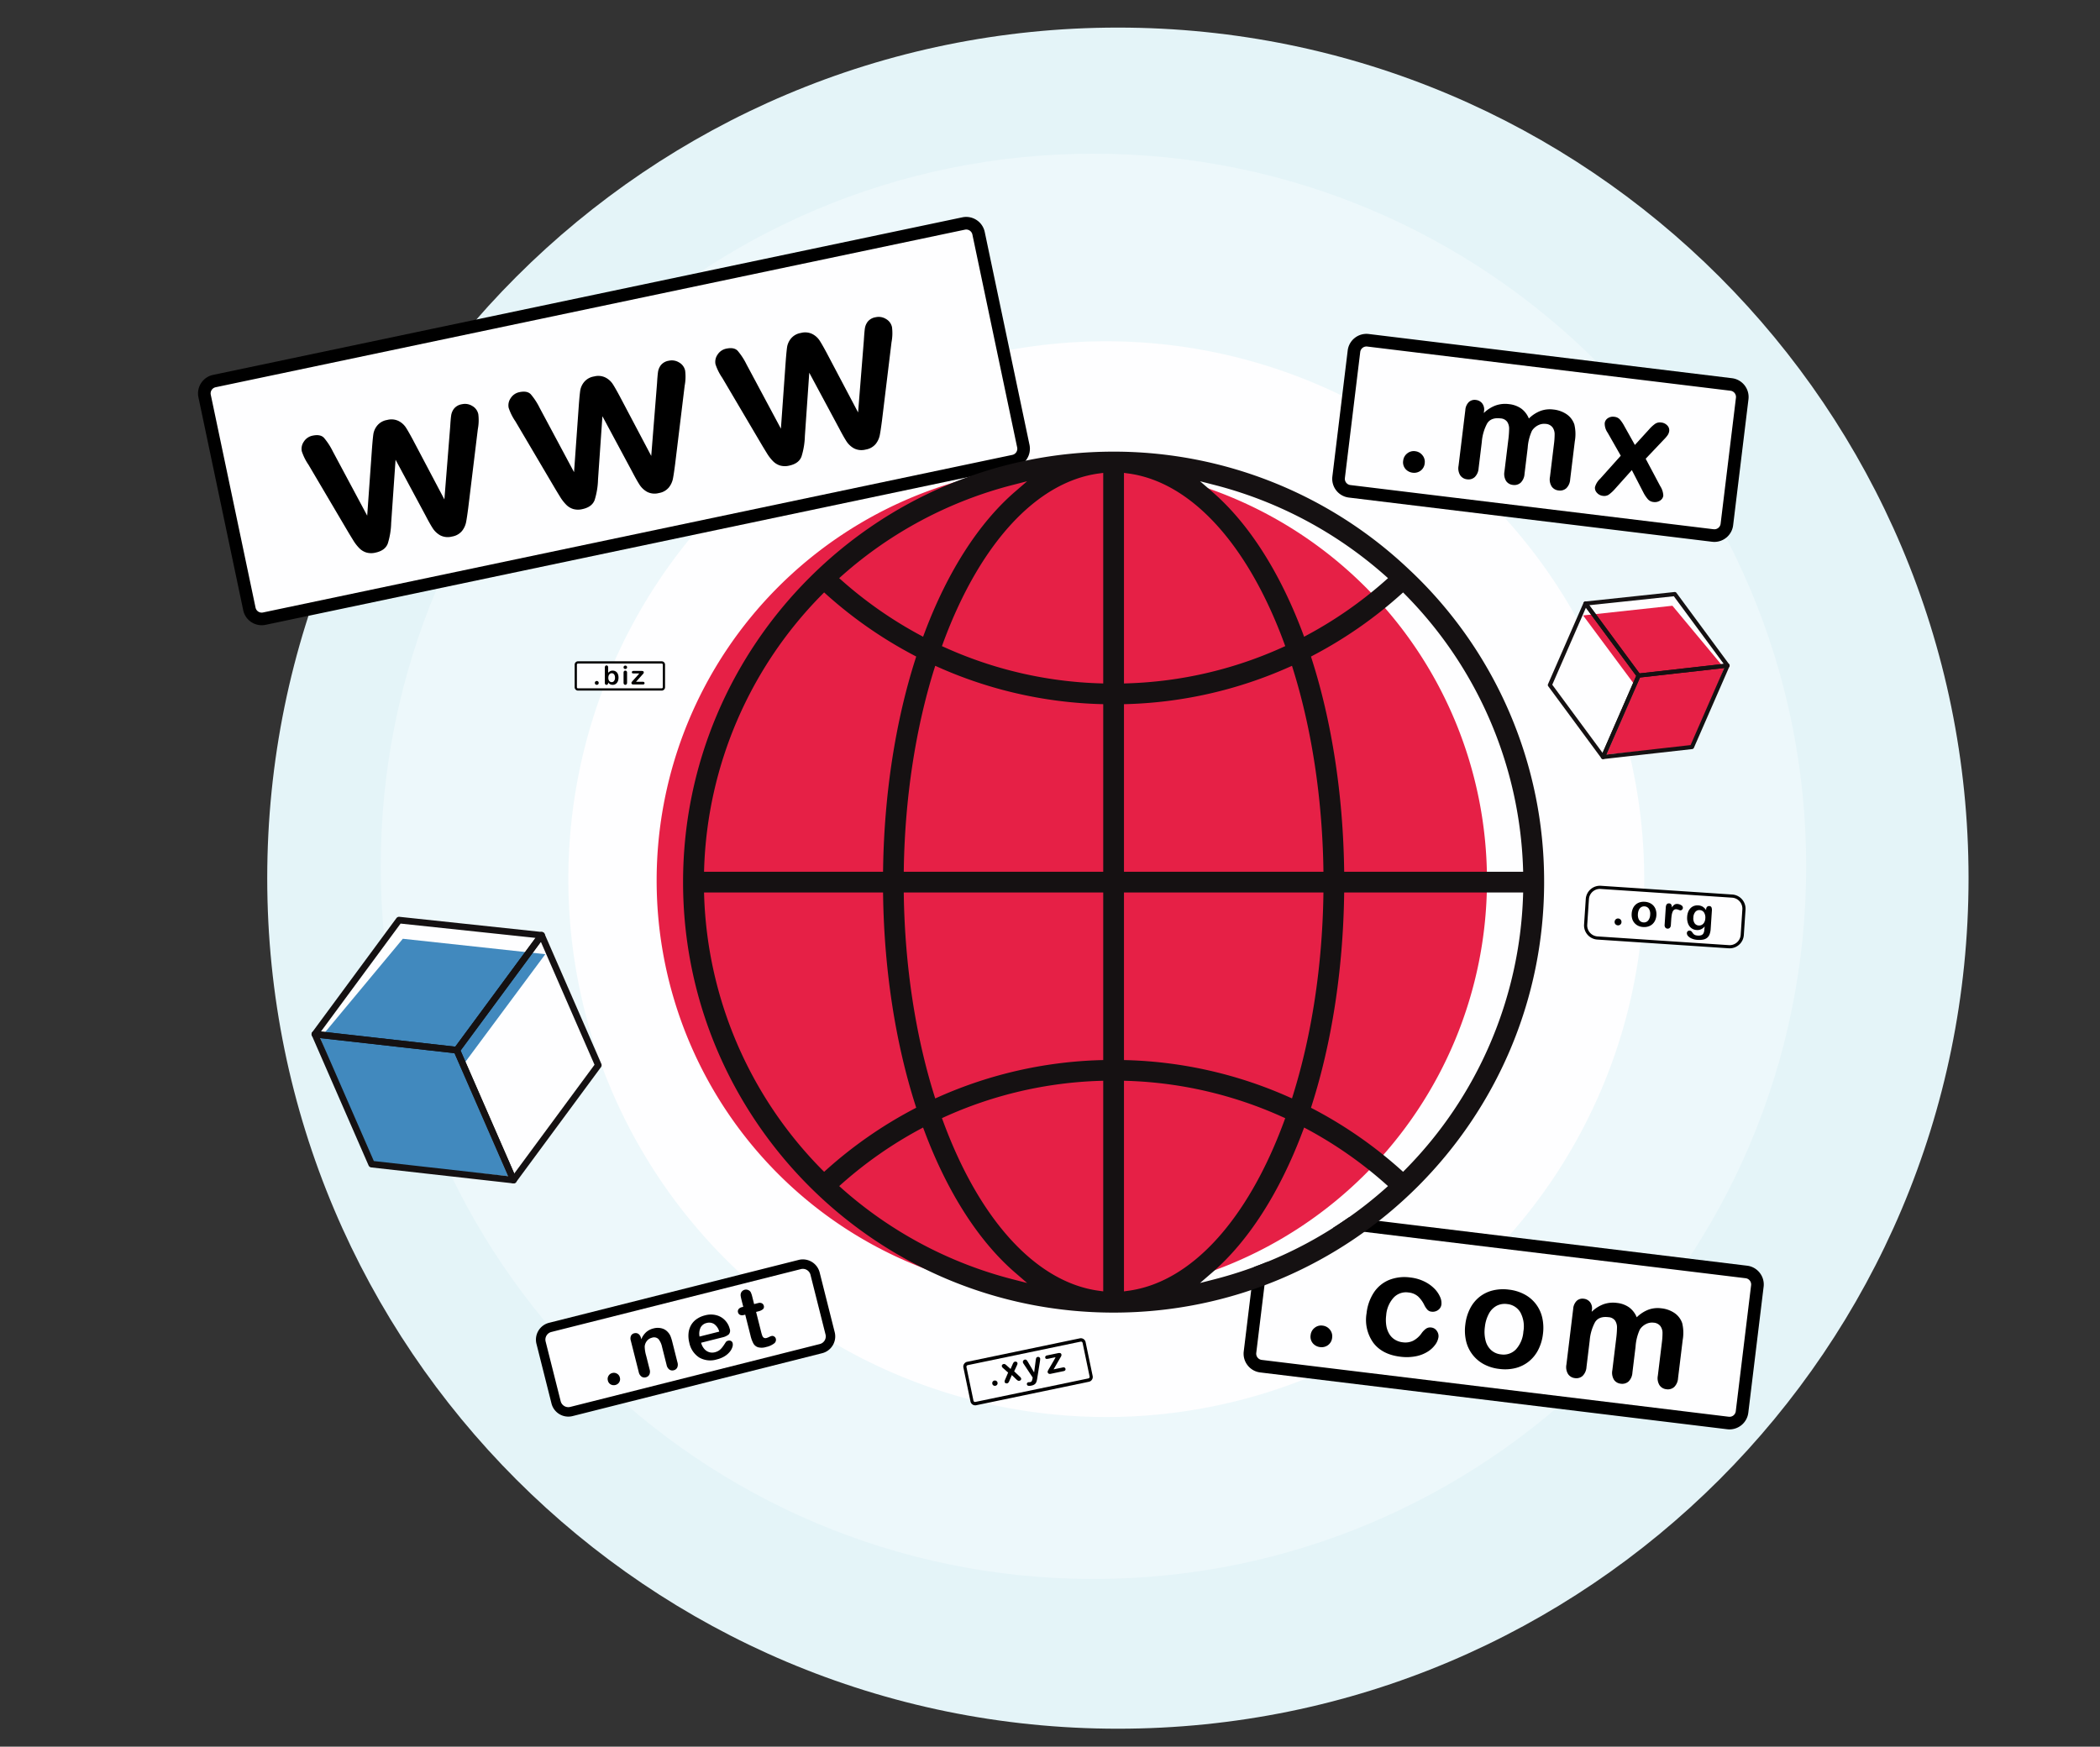 <svg xmlns="http://www.w3.org/2000/svg" width="666" height="554"><rect width="100%" height="100%" fill="#333333" stroke="none"/><defs><clipPath id="a"><path data-name="Rectángulo 1" d="M0 0h666v554H0z"/></clipPath></defs><g data-name="Grupo 72" clip-path="url(#a)"><g data-name="Grupo 2"><g data-name="Grupo 1"><path data-name="Trazado 5" d="M624.312 278.531c0-149-120.781-269.781-269.781-269.781S84.75 129.531 84.75 278.531s120.781 269.781 269.781 269.781 269.781-120.781 269.781-269.781Z" fill="#e4f4f8"/></g></g><g data-name="Grupo 4"><g data-name="Grupo 3"><path data-name="Trazado 6" d="M572.82 274.785c0-124.836-101.2-226.035-226.035-226.035S120.75 149.949 120.75 274.785 221.949 500.82 346.785 500.82 572.82 399.62 572.82 274.785Z" fill="#edf8fb"/></g></g><g data-name="Grupo 6"><g data-name="Grupo 5"><path data-name="Trazado 7" d="M521.448 278.848a170.6 170.6 0 0 0-170.6-170.6 170.6 170.6 0 0 0-170.6 170.6 170.6 170.6 0 0 0 170.6 170.6 170.6 170.6 0 0 0 170.6-170.6Z" fill="#fefeff"/></g></g><g data-name="Grupo 18"><g data-name="Grupo 7"><path data-name="Trazado 8" d="M321.454 146.242 83.827 196.221a4 4 0 0 1-4.737-3.091l-14.2-67.525a4 4 0 0 1 3.091-4.738l237.623-49.978a4 4 0 0 1 4.738 3.09l14.2 67.526a4 4 0 0 1-3.088 4.737Z" fill="#fefeff"/></g><g data-name="Grupo 8"><path data-name="Trazado 9" d="M82.992 198.308a5.966 5.966 0 0 1-3.267-.976 5.958 5.958 0 0 1-2.592-3.79l-14.2-67.525a6.007 6.007 0 0 1 4.636-7.107l237.625-49.978a6.005 6.005 0 0 1 7.106 4.636l14.2 67.525a6.006 6.006 0 0 1-4.637 7.106l-237.624 49.98a6.079 6.079 0 0 1-1.247.129ZM306.429 72.803a2 2 0 0 0-.412.043L68.39 122.824a2 2 0 0 0-1.545 2.37l14.2 67.525a1.99 1.99 0 0 0 .864 1.263 1.993 1.993 0 0 0 1.5.282l237.633-49.979a2 2 0 0 0 1.546-2.369l-14.2-67.525a2 2 0 0 0-1.959-1.588Z"/></g><g data-name="Grupo 9"><path data-name="Trazado 10" d="m105.54 143.156 10.915 20.4 1.524-21.414q.258-3.365.459-4.616a5.762 5.762 0 0 1 1.211-2.564 5.125 5.125 0 0 1 3.149-1.761 5.18 5.18 0 0 1 3.623.337 6.114 6.114 0 0 1 2.207 1.916q.758 1.124 2.286 3.965l10.02 18.99 1.841-23.084q.147-2.487.319-3.621a4.626 4.626 0 0 1 .928-2.129 4.054 4.054 0 0 1 2.505-1.365 4.362 4.362 0 0 1 3.282.574 3.883 3.883 0 0 1 1.882 2.581 15.171 15.171 0 0 1-.151 4.758l-3.042 24.974q-.412 3.177-.7 4.613a6.524 6.524 0 0 1-1.3 2.731 5.185 5.185 0 0 1-3.151 1.741 5.225 5.225 0 0 1-3.707-.374 6.809 6.809 0 0 1-2.44-2.314q-.942-1.476-2.194-3.892l-9.557-17.786-1.394 20.086a23.818 23.818 0 0 1-1.057 6.457q-.825 2.276-3.959 2.934a5.672 5.672 0 0 1-2.861-.051 5.363 5.363 0 0 1-2.246-1.388 13.674 13.674 0 0 1-1.9-2.467q-.9-1.464-1.42-2.324l-12.769-21.647a16.813 16.813 0 0 1-2.129-4.274 3.967 3.967 0 0 1 .655-3.076 4.256 4.256 0 0 1 2.8-1.892q2.422-.51 3.567.683a20.754 20.754 0 0 1 2.804 4.299Z"/></g><g data-name="Grupo 10"><path data-name="Trazado 11" d="m171.142 129.359 10.914 20.4 1.523-21.414q.258-3.365.461-4.617a5.759 5.759 0 0 1 1.211-2.56 5.116 5.116 0 0 1 3.149-1.763 5.175 5.175 0 0 1 3.62.34 6.123 6.123 0 0 1 2.209 1.916q.758 1.124 2.286 3.965l10.021 18.986 1.842-23.084q.147-2.485.318-3.621a4.644 4.644 0 0 1 .928-2.13 4.048 4.048 0 0 1 2.5-1.363 4.366 4.366 0 0 1 3.284.573 3.886 3.886 0 0 1 1.882 2.581 15.179 15.179 0 0 1-.152 4.758l-3.038 24.975q-.413 3.175-.7 4.613a6.519 6.519 0 0 1-1.306 2.73 5.181 5.181 0 0 1-3.15 1.741 5.217 5.217 0 0 1-3.706-.374 6.8 6.8 0 0 1-2.44-2.314q-.942-1.476-2.2-3.892l-9.547-17.786-1.394 20.087a23.809 23.809 0 0 1-1.057 6.455q-.825 2.276-3.96 2.935a5.661 5.661 0 0 1-2.857-.05 5.358 5.358 0 0 1-2.245-1.389 13.621 13.621 0 0 1-1.9-2.466q-.9-1.464-1.419-2.324l-12.775-21.647a16.816 16.816 0 0 1-2.128-4.275 3.967 3.967 0 0 1 .655-3.076 4.256 4.256 0 0 1 2.8-1.892q2.422-.509 3.566.683a20.707 20.707 0 0 1 2.805 4.299Z"/></g><g data-name="Grupo 11"><path data-name="Trazado 12" d="m236.746 115.561 10.914 20.4 1.524-21.414q.258-3.365.46-4.617a5.759 5.759 0 0 1 1.211-2.56 5.121 5.121 0 0 1 3.148-1.763 5.175 5.175 0 0 1 3.623.336 6.116 6.116 0 0 1 2.207 1.917q.758 1.122 2.287 3.964l10.019 18.99 1.842-23.084q.147-2.485.318-3.621a4.634 4.634 0 0 1 .928-2.13 4.045 4.045 0 0 1 2.5-1.363 4.366 4.366 0 0 1 3.284.573 3.882 3.882 0 0 1 1.881 2.581 15.179 15.179 0 0 1-.152 4.758l-3.037 24.975q-.413 3.175-.705 4.613a6.526 6.526 0 0 1-1.3 2.73 5.187 5.187 0 0 1-3.15 1.741 5.22 5.22 0 0 1-3.707-.374 6.815 6.815 0 0 1-2.44-2.313q-.942-1.478-2.2-3.893l-9.548-17.786-1.393 20.087a23.83 23.83 0 0 1-1.057 6.456q-.825 2.274-3.96 2.934a5.661 5.661 0 0 1-2.86-.051 5.352 5.352 0 0 1-2.245-1.389 13.667 13.667 0 0 1-1.9-2.466q-.9-1.464-1.419-2.324l-12.771-21.646a16.816 16.816 0 0 1-2.128-4.275 3.967 3.967 0 0 1 .655-3.076 4.256 4.256 0 0 1 2.8-1.892q2.422-.509 3.567.683a20.754 20.754 0 0 1 2.804 4.299Z"/></g><g data-name="Grupo 12"><path data-name="Trazado 13" d="M260.363 427.756 181.214 447.7a4 4 0 0 1-4.856-2.9l-4.768-18.924a4 4 0 0 1 2.9-4.856l79.15-19.944a4 4 0 0 1 4.856 2.9l4.768 18.925a4 4 0 0 1-2.901 4.855Z" fill="#fefeff"/></g><g data-name="Grupo 13"><path data-name="Trazado 14" d="M180.237 449.321a5.51 5.51 0 0 1-5.334-4.156l-4.766-18.923a5.506 5.506 0 0 1 3.989-6.677l79.148-19.943a5.5 5.5 0 0 1 6.677 3.989l4.768 18.924a5.457 5.457 0 0 1-.612 4.165 5.46 5.46 0 0 1-3.377 2.51l-79.149 19.945a5.451 5.451 0 0 1-1.344.166Zm74.38-46.866a2.462 2.462 0 0 0-.61.076l-79.149 19.944a2.5 2.5 0 0 0-1.813 3.035l4.768 18.923a2.5 2.5 0 0 0 3.035 1.812l79.149-19.945a2.481 2.481 0 0 0 1.535-1.14 2.486 2.486 0 0 0 .278-1.893l-4.768-18.922a2.506 2.506 0 0 0-2.425-1.89Z"/></g><g data-name="Grupo 14"><path data-name="Trazado 15" d="M195.175 439.288a2.028 2.028 0 0 1-1.477-.17 1.839 1.839 0 0 1-.923-1.269 1.88 1.88 0 0 1 .209-1.461 1.856 1.856 0 0 1 1.2-.893 1.915 1.915 0 0 1 1.494.208 1.838 1.838 0 0 1 .893 1.185 1.854 1.854 0 0 1-.207 1.552 1.952 1.952 0 0 1-1.189.848Z"/></g><g data-name="Grupo 15"><path data-name="Trazado 16" d="m203.281 424.374.1.418a6.236 6.236 0 0 1 1.548-2.263 5.461 5.461 0 0 1 2.337-1.184 5.093 5.093 0 0 1 2.585-.02 3.883 3.883 0 0 1 2.025 1.274 4.094 4.094 0 0 1 .784 1.246 14.469 14.469 0 0 1 .571 1.841l1.615 6.41a2.344 2.344 0 0 1-.079 1.682 1.621 1.621 0 0 1-1.1.84 1.64 1.64 0 0 1-1.381-.223 2.346 2.346 0 0 1-.87-1.429l-1.447-5.74a5.923 5.923 0 0 0-1.128-2.487 1.99 1.99 0 0 0-2.115-.427 2.874 2.874 0 0 0-1.54.972 3.253 3.253 0 0 0-.726 1.787 11.113 11.113 0 0 0 .469 2.94l1.087 4.314a2.309 2.309 0 0 1-.089 1.694 1.688 1.688 0 0 1-1.124.838 1.611 1.611 0 0 1-1.361-.234 2.345 2.345 0 0 1-.87-1.431l-2.512-9.953a2.24 2.24 0 0 1 .059-1.578 1.528 1.528 0 0 1 1.051-.781 1.649 1.649 0 0 1 .874.007 1.586 1.586 0 0 1 .749.5 2.349 2.349 0 0 1 .488.987Z"/></g><g data-name="Grupo 16"><path data-name="Trazado 17" d="m229.089 424.19-6.736 1.7a4.7 4.7 0 0 0 1 1.949 3.354 3.354 0 0 0 1.559 1.04 3.34 3.34 0 0 0 1.8.029 4.237 4.237 0 0 0 1.09-.429 3.735 3.735 0 0 0 .876-.7 7.849 7.849 0 0 0 .716-.889q.315-.454.806-1.222a1.165 1.165 0 0 1 .7-.418 1.285 1.285 0 0 1 .932.074 1.069 1.069 0 0 1 .534.738 2.3 2.3 0 0 1-.09 1.182 4.462 4.462 0 0 1-.8 1.477 6.428 6.428 0 0 1-1.618 1.419 8.221 8.221 0 0 1-2.472 1.025 7.073 7.073 0 0 1-5.635-.591 7.274 7.274 0 0 1-3.138-4.671 8.847 8.847 0 0 1-.255-2.946 6.426 6.426 0 0 1 .761-2.573 5.925 5.925 0 0 1 1.779-1.972 7.958 7.958 0 0 1 2.7-1.211 6.919 6.919 0 0 1 3.677-.02 5.757 5.757 0 0 1 2.72 1.656 5.963 5.963 0 0 1 1.412 2.57 1.769 1.769 0 0 1-.32 1.87 4.793 4.793 0 0 1-1.998.913Zm-7.231-.259 6.247-1.573a4.324 4.324 0 0 0-1.619-2.4 2.945 2.945 0 0 0-2.4-.328 2.846 2.846 0 0 0-1.886 1.418 4.56 4.56 0 0 0-.342 2.883Z"/></g><g data-name="Grupo 17"><path data-name="Trazado 18" d="m235.34 414.592.379-.1-.522-2.064q-.208-.832-.285-1.317a2 2 0 0 1 .041-.876 1.594 1.594 0 0 1 .436-.719 1.687 1.687 0 0 1 .79-.435 1.752 1.752 0 0 1 1.309.193 1.5 1.5 0 0 1 .65.688 7.547 7.547 0 0 1 .433 1.319l.591 2.348 1.262-.318a1.662 1.662 0 0 1 1.2.065 1.174 1.174 0 0 1 .609.794 1.028 1.028 0 0 1-.3 1.109 3.682 3.682 0 0 1-1.5.672l-.644.162 1.6 6.334a10.657 10.657 0 0 0 .37 1.229 1.32 1.32 0 0 0 .481.631 1.07 1.07 0 0 0 .869.068 4.5 4.5 0 0 0 .794-.314 4.43 4.43 0 0 1 .774-.307 1.072 1.072 0 0 1 .836.147 1.161 1.161 0 0 1 .542.74 1.429 1.429 0 0 1-.587 1.5 6.328 6.328 0 0 1-2.5 1.1 4.648 4.648 0 0 1-2.585.075 2.6 2.6 0 0 1-1.47-1.227 10.485 10.485 0 0 1-.9-2.5l-1.668-6.608-.454.115a1.7 1.7 0 0 1-1.225-.066 1.191 1.191 0 0 1-.616-.8 1.153 1.153 0 0 1 .186-1 1.86 1.86 0 0 1 1.104-.638Z"/></g></g><g data-name="Grupo 30"><g data-name="Grupo 19"><path data-name="Trazado 19" d="m548.02 451.344-148.1-18.02a4 4 0 0 1-3.488-4.453l4.862-39.963a4 4 0 0 1 4.455-3.487l148.1 18.019a4 4 0 0 1 3.488 4.453l-4.863 39.964a4 4 0 0 1-4.454 3.487Z" fill="#fefeff"/></g><g data-name="Grupo 20"><path data-name="Trazado 20" d="M548.506 453.374a6.168 6.168 0 0 1-.728-.044l-148.102-18.021a5.959 5.959 0 0 1-4-2.257 5.956 5.956 0 0 1-1.232-4.423l4.862-39.963a6.013 6.013 0 0 1 6.681-5.232l148.1 18.019a5.96 5.96 0 0 1 4 2.258 5.96 5.96 0 0 1 1.233 4.422l-4.861 39.965a6.013 6.013 0 0 1-5.953 5.276Zm-.245-4.014a2 2 0 0 0 2.227-1.744l4.862-39.963a1.988 1.988 0 0 0-.411-1.475 1.99 1.99 0 0 0-1.333-.752l-148.102-18.017a2 2 0 0 0-2.227 1.743l-4.863 39.957a1.988 1.988 0 0 0 .411 1.475 1.991 1.991 0 0 0 1.333.751Z"/></g><g data-name="Grupo 21"><path data-name="Trazado 21" d="M418.687 427.278a3.564 3.564 0 0 1-2.314-1.2 3.245 3.245 0 0 1-.71-2.663 3.314 3.314 0 0 1 1.264-2.26 3.259 3.259 0 0 1 2.523-.7 3.39 3.39 0 0 1 2.313 1.278 3.24 3.24 0 0 1 .718 2.512 3.269 3.269 0 0 1-1.318 2.404 3.437 3.437 0 0 1-2.476.629Z"/></g><g data-name="Grupo 22"><path data-name="Trazado 22" d="M456.206 424.073a5.391 5.391 0 0 1-.992 2.386 8.538 8.538 0 0 1-2.41 2.246 10.958 10.958 0 0 1-3.8 1.479 15.231 15.231 0 0 1-4.937.13q-5.73-.7-8.542-4.429a12.47 12.47 0 0 1-2.126-9.351 14.878 14.878 0 0 1 2.288-6.542 10.654 10.654 0 0 1 4.81-4 13.265 13.265 0 0 1 6.853-.788 13.358 13.358 0 0 1 4.322 1.24 11.6 11.6 0 0 1 3.179 2.223 8.718 8.718 0 0 1 1.836 2.628 4.715 4.715 0 0 1 .451 2.432 2.5 2.5 0 0 1-1.051 1.781 2.862 2.862 0 0 1-2.1.526 2.034 2.034 0 0 1-1.23-.554 6.2 6.2 0 0 1-.988-1.418 9.416 9.416 0 0 0-2.052-2.869 5.394 5.394 0 0 0-3.03-1.245 5.373 5.373 0 0 0-4.681 1.605 9.33 9.33 0 0 0-2.388 5.652 11.468 11.468 0 0 0 .039 3.258 7.373 7.373 0 0 0 .944 2.644 5.344 5.344 0 0 0 1.78 1.8 6.021 6.021 0 0 0 2.471.841 5.761 5.761 0 0 0 3.289-.474 7.569 7.569 0 0 0 2.664-2.341 6.071 6.071 0 0 1 1.422-1.482 2.338 2.338 0 0 1 1.678-.393 2.41 2.41 0 0 1 1.782 1.09 2.785 2.785 0 0 1 .519 1.925Z"/></g><g data-name="Grupo 23"><path data-name="Trazado 23" d="M489.335 423.116a14.749 14.749 0 0 1-1.48 4.99 11.364 11.364 0 0 1-2.981 3.71 11.087 11.087 0 0 1-4.209 2.1 13.864 13.864 0 0 1-5.2.273 13.456 13.456 0 0 1-4.942-1.524 11.317 11.317 0 0 1-3.57-3.067 11.272 11.272 0 0 1-2.007-4.291 14.67 14.67 0 0 1-.23-5.187 14.876 14.876 0 0 1 1.486-5.037 11.277 11.277 0 0 1 2.954-3.688 10.957 10.957 0 0 1 4.203-2.079 13.863 13.863 0 0 1 5.164-.274 13.808 13.808 0 0 1 4.985 1.525 11.153 11.153 0 0 1 3.6 3.059 11.237 11.237 0 0 1 2 4.289 14.8 14.8 0 0 1 .227 5.201Zm-6.207-.756a9.355 9.355 0 0 0-.948-6.092 5.448 5.448 0 0 0-4.217-2.652 5.573 5.573 0 0 0-3.309.553 5.98 5.98 0 0 0-2.466 2.515 11.348 11.348 0 0 0-1.27 4.192 11.248 11.248 0 0 0 .222 4.324 6.091 6.091 0 0 0 1.768 3.031 5.505 5.505 0 0 0 3.115 1.356 5.438 5.438 0 0 0 4.728-1.571 9.334 9.334 0 0 0 2.377-5.656Z"/></g><g data-name="Grupo 24"><path data-name="Trazado 24" d="m518.707 427.15-1 8.223a4.262 4.262 0 0 1-1.238 2.818 3.033 3.033 0 0 1-2.453.69 2.934 2.934 0 0 1-2.158-1.253 4.292 4.292 0 0 1-.516-3.027l1.2-9.853a31.667 31.667 0 0 0 .28-3.647 3.961 3.961 0 0 0-.6-2.222 2.774 2.774 0 0 0-2.121-1.098q-3.036-.369-4.252 1.6a14.814 14.814 0 0 0-1.691 5.863l-1.016 8.356a4.308 4.308 0 0 1-1.227 2.806 2.948 2.948 0 0 1-2.419.707 3 3 0 0 1-2.18-1.267 4.229 4.229 0 0 1-.54-3.018l2.153-17.692a3.9 3.9 0 0 1 1.126-2.552 2.72 2.72 0 0 1 2.226-.651 2.9 2.9 0 0 1 2.015 1.108 3.19 3.19 0 0 1 .564 2.449l-.071.587a10.788 10.788 0 0 1 3.792-2.411 9.105 9.105 0 0 1 4.187-.411 8.212 8.212 0 0 1 3.9 1.416 7.34 7.34 0 0 1 2.413 3.145 10.84 10.84 0 0 1 3.7-2.412 8.636 8.636 0 0 1 4.076-.436 9.091 9.091 0 0 1 4.251 1.53 6.4 6.4 0 0 1 2.393 3.186 13.2 13.2 0 0 1 .149 5.374l-1.469 12.074a4.258 4.258 0 0 1-1.239 2.815 3.024 3.024 0 0 1-2.453.69 2.988 2.988 0 0 1-2.179-1.264 4.234 4.234 0 0 1-.54-3.02l1.265-10.4a24.118 24.118 0 0 0 .219-3.215 3.69 3.69 0 0 0-.673-2.125 2.943 2.943 0 0 0-2.165-1.09 4.173 4.173 0 0 0-2.41.441 4.954 4.954 0 0 0-1.946 1.741 15.542 15.542 0 0 0-1.353 5.445Z"/></g><g data-name="Grupo 25"><path data-name="Trazado 25" d="m543.213 169.848-115.188-14.015a4 4 0 0 1-3.487-4.454l4.862-39.963a4 4 0 0 1 4.454-3.487l115.188 14.014a4 4 0 0 1 3.491 4.454l-4.866 39.963a4 4 0 0 1-4.454 3.488Z" fill="#fefeff"/></g><g data-name="Grupo 26"><path data-name="Trazado 26" d="M543.707 171.879a6.293 6.293 0 0 1-.736-.045l-115.188-14.019a5.962 5.962 0 0 1-4-2.258 5.956 5.956 0 0 1-1.231-4.425l4.862-39.962a5.961 5.961 0 0 1 2.257-4 5.959 5.959 0 0 1 4.423-1.23l115.188 14.018a6.008 6.008 0 0 1 5.232 6.681l-4.863 39.963a6 6 0 0 1-5.944 5.277Zm-.254-4.016a2 2 0 0 0 2.228-1.748l4.862-39.96a2 2 0 0 0-1.743-2.226l-115.189-14.014a1.992 1.992 0 0 0-1.474.41 1.989 1.989 0 0 0-.752 1.333l-4.863 39.964a1.988 1.988 0 0 0 .41 1.474 1.989 1.989 0 0 0 1.334.752Z"/></g><g data-name="Grupo 27"><path data-name="Trazado 27" d="M448.042 149.938a3.555 3.555 0 0 1-2.313-1.2 3.235 3.235 0 0 1-.712-2.662 3.309 3.309 0 0 1 1.263-2.254 3.257 3.257 0 0 1 2.523-.711 3.392 3.392 0 0 1 2.314 1.281 3.247 3.247 0 0 1 .719 2.513 3.271 3.271 0 0 1-1.319 2.404 3.435 3.435 0 0 1-2.475.629Z"/></g><g data-name="Grupo 28"><path data-name="Trazado 28" d="m484.495 142.075-1 8.223a4.255 4.255 0 0 1-1.239 2.819 3.026 3.026 0 0 1-2.451.691 2.945 2.945 0 0 1-2.16-1.252 4.3 4.3 0 0 1-.516-3.029l1.2-9.853a31.9 31.9 0 0 0 .282-3.643 3.946 3.946 0 0 0-.6-2.223 2.777 2.777 0 0 0-2.12-1.1q-3.036-.369-4.25 1.6a14.807 14.807 0 0 0-1.695 5.859l-1.017 8.358a4.308 4.308 0 0 1-1.227 2.8 2.948 2.948 0 0 1-2.419.706 2.989 2.989 0 0 1-2.179-1.266 4.22 4.22 0 0 1-.536-3.014l2.152-17.692a3.892 3.892 0 0 1 1.128-2.551 2.712 2.712 0 0 1 2.22-.649 2.9 2.9 0 0 1 2.016 1.107 3.19 3.19 0 0 1 .564 2.449l-.072.588a10.824 10.824 0 0 1 3.792-2.412 9.144 9.144 0 0 1 4.189-.411 8.229 8.229 0 0 1 3.9 1.416 7.321 7.321 0 0 1 2.411 3.145 10.841 10.841 0 0 1 3.7-2.412 8.629 8.629 0 0 1 4.074-.435 9.088 9.088 0 0 1 4.252 1.53 6.388 6.388 0 0 1 2.394 3.186 13.175 13.175 0 0 1 .15 5.374l-1.47 12.074a4.261 4.261 0 0 1-1.24 2.815 3.02 3.02 0 0 1-2.451.69 2.992 2.992 0 0 1-2.179-1.264 4.227 4.227 0 0 1-.54-3.021l1.266-10.4a24.22 24.22 0 0 0 .217-3.215 3.7 3.7 0 0 0-.673-2.124 2.945 2.945 0 0 0-2.165-1.091 4.174 4.174 0 0 0-2.41.442 4.963 4.963 0 0 0-1.946 1.74 15.6 15.6 0 0 0-1.352 5.445Z"/></g><g data-name="Grupo 29"><path data-name="Trazado 29" d="m521.206 156.243-3.682-7.138-5.4 6.033a11.823 11.823 0 0 1-1.927 1.765 2.635 2.635 0 0 1-1.827.375 2.935 2.935 0 0 1-1.916-.98 2.229 2.229 0 0 1-.621-1.785 5.686 5.686 0 0 1 1.608-2.632l6.571-7.338-4.149-7.289a5.027 5.027 0 0 1-.94-3.034 2.188 2.188 0 0 1 .972-1.561 2.9 2.9 0 0 1 2.1-.456 2.692 2.692 0 0 1 1.727.831 11.458 11.458 0 0 1 1.43 2.128l3.342 5.97 4.564-5.008a10.752 10.752 0 0 1 1.924-1.744 2.735 2.735 0 0 1 1.851-.367 3.017 3.017 0 0 1 1.942.938 2.132 2.132 0 0 1 .602 1.762 2.97 2.97 0 0 1-.491 1.3 10.31 10.31 0 0 1-1.2 1.407l-5.769 6.082 4.62 8.7a5.937 5.937 0 0 1 .969 2.991 2.151 2.151 0 0 1-1.02 1.576 2.992 2.992 0 0 1-2.1.457 2.738 2.738 0 0 1-1.726-.831 10.465 10.465 0 0 1-1.454-2.152Z"/></g></g><g data-name="Grupo 45"><g data-name="Grupo 31"><path data-name="Trazado 30" d="m161.18 373.06-42.62-4.8-17.02-39 42.61 4.8 8.44 19.32Z" fill="#fefeff"/></g><g data-name="Grupo 32"><path data-name="Trazado 31" d="m188.55 337.72-25.46 34.5-17.02-39 25.46-34.5Z" fill="#fefeff"/></g><g data-name="Grupo 33"><path data-name="Trazado 32" d="m169.84 297.48-25.45 34.5h-.01l-42.6-4.8 25.26-34.24Z" fill="#fefeff"/></g><g data-name="Grupo 34"><path data-name="Trazado 33" d="m127.757 297.757-26.212 31.506 15.724 39.563 43.91 4.233-14.94-34.434 26.706-35.975Z" fill="#4189be"/></g><g data-name="Grupo 35"><path data-name="Trazado 34" d="m163.82 373.88-.73-1.66-17.02-39-.24-.55a1.027 1.027 0 0 0-.84-.62l-.6-.07h-.01l-42.6-4.8-1.81-.2a1.037 1.037 0 0 0-.95.42 1.028 1.028 0 0 0-.12 1.04l17.99 41.21a1.058 1.058 0 0 0 .84.63l45.01 5.06a1.1 1.1 0 0 0 .54-.08.993.993 0 0 0 .42-.34 1.025 1.025 0 0 0 .12-1.04Zm-45.26-5.62-17.02-39 42.61 4.8 8.44 19.32 8.59 19.68Z" fill="#151112"/></g><g data-name="Grupo 36"><path data-name="Trazado 35" d="m190.71 337.43-17.98-41.18a.061.061 0 0 0-.01-.04 1.035 1.035 0 0 0-.84-.61l-.13-.01a1.032 1.032 0 0 0-.83.42l-1.08 1.47-25.45 34.5h-.01l-.35.48a1.054 1.054 0 0 0-.12 1.04l.24.56h.01l8.43 19.32 8.59 19.68.72 1.66a1.046 1.046 0 0 0 .84.62 1.1 1.1 0 0 0 .54-.08.993.993 0 0 0 .42-.34l26.9-36.45a1.047 1.047 0 0 0 .11-1.04Zm-27.62 34.79-17.02-39 25.46-34.5 17.02 39Z" fill="#151112"/></g><g data-name="Grupo 37"><path data-name="Trazado 36" d="M172.73 296.255a.063.063 0 0 0-.01-.041 1.037 1.037 0 0 0-.84-.61l-.13-.01-45.08-4.8a1.049 1.049 0 0 0-.95.419l-26.7 36.19a1.028 1.028 0 0 0-.12 1.04 1.046 1.046 0 0 0 .84.62l1.8.2 42.61 4.792h.01l.6.07a1.026 1.026 0 0 0 .95-.42l.36-.49 25.46-34.5 1.08-1.46a1.04 1.04 0 0 0 .12-1Zm-28.34 35.725h-.01l-42.6-4.8 25.26-34.24 42.8 4.54Z" fill="#151112"/></g><g data-name="Grupo 38"><path data-name="Trazado 37" d="m509.448 239.332 26.711-3.008 10.667-24.444-26.706 3.009-5.289 12.109Z" fill="#fefeff"/></g><g data-name="Grupo 39"><path data-name="Trazado 38" d="m492.293 217.182 15.957 21.623 10.667-24.443-15.957-21.623Z" fill="#fefeff"/></g><g data-name="Grupo 40"><path data-name="Trazado 39" d="m504.02 191.962 15.95 21.623h.007l26.7-3.009-15.829-21.459Z" fill="#fefeff"/></g><g data-name="Grupo 41"><path data-name="Trazado 40" d="m530.395 192.133 16.431 19.748-9.856 24.8-27.521 2.652 9.362-21.583-16.739-22.548Z" fill="#e62046"/></g><g data-name="Grupo 42"><path data-name="Trazado 41" d="M507.867 240.499a.628.628 0 0 0 .265.214.685.685 0 0 0 .337.049l28.211-3.17a.667.667 0 0 0 .526-.4l11.274-25.826a.638.638 0 0 0-.075-.651.648.648 0 0 0-.595-.264l-1.134.126-26.7 3.008h-.008l-.375.044a.642.642 0 0 0-.526.388l-.151.345-10.666 24.444-.458 1.039a.643.643 0 0 0 .075.654Zm1.581-1.166 5.383-12.334 5.289-12.109 26.706-3.011-10.667 24.444Z" fill="#151112"/></g><g data-name="Grupo 43"><path data-name="Trazado 42" d="m491.005 217.652 16.862 22.845a.629.629 0 0 0 .264.213.69.69 0 0 0 .338.051.657.657 0 0 0 .526-.386l.452-1.041 5.384-12.337 5.283-12.109h.006l.151-.351a.656.656 0 0 0-.076-.651l-.218-.3h-.007l-15.95-21.624-.677-.922a.648.648 0 0 0-.521-.265l-.082.007a.649.649 0 0 0-.526.382.037.037 0 0 0-.006.025L490.939 217a.656.656 0 0 0 .066.652Zm1.285-.47 10.67-24.443 15.957 21.623-10.667 24.443Z" fill="#151112"/></g><g data-name="Grupo 44"><path data-name="Trazado 43" d="m502.284 191.825.675.914 15.957 21.624.226.306a.676.676 0 0 0 .265.214.659.659 0 0 0 .331.049l.376-.043h.006l26.706-3.009 1.128-.125a.652.652 0 0 0 .526-.388.643.643 0 0 0-.075-.652l-16.734-22.683a.657.657 0 0 0-.595-.263l-28.253 3.008-.083.008a.648.648 0 0 0-.526.381.039.039 0 0 0-.006.025.656.656 0 0 0 .076.634Zm1.736.137 26.823-2.845 15.832 21.46-26.7 3.009h-.007Z" fill="#151112"/></g></g><g data-name="Grupo 52"><g data-name="Grupo 46"><path data-name="Trazado 44" d="m440.189 376.2-1 .9a130.442 130.442 0 0 1-53.689 28.585l-4.911 1.254 3.83-3.308c11.5-9.931 21.42-25.4 28.691-44.731l.479-1.269 1.2.639a130.457 130.457 0 0 1 24.4 17.04Z" fill="#fefeff"/></g><g data-name="Grupo 47"><path data-name="Trazado 45" d="m483.06 283.07-.04 1.23a129.55 129.55 0 0 1-37.24 86.56l-.8.811-.851-.761a136.791 136.791 0 0 0-27.479-19.09l-.88-.46.3-.95c6.29-19.739 9.82-42.62 10.21-66.17l.019-1.17Z" fill="#fefeff"/></g><g data-name="Grupo 48"><path data-name="Trazado 46" d="m440.199 183.38-1 .89a130.134 130.134 0 0 1-24.41 17.04l-1.2.65-.47-1.27c-7.28-19.34-17.2-34.82-28.7-44.74l-3.84-3.31 4.91 1.26a130.531 130.531 0 0 1 53.71 28.59Z" fill="#fefeff"/></g><g data-name="Grupo 49"><path data-name="Trazado 47" d="M483.06 276.5h-56.761l-.019-1.17c-.39-23.54-3.92-46.41-10.21-66.13l-.3-.95.88-.47a136.48 136.48 0 0 0 27.479-19.11l.851-.76.8.81a129.528 129.528 0 0 1 37.235 86.55Z" fill="#fefeff"/></g><g data-name="Grupo 50"><path data-name="Trazado 48" d="M471.582 279.27a131.666 131.666 0 0 0-131.666-131.666A131.666 131.666 0 0 0 208.25 279.27a131.666 131.666 0 0 0 131.666 131.666A131.666 131.666 0 0 0 471.582 279.27Z" fill="#e62046"/></g><g data-name="Grupo 51"><path data-name="Trazado 49" d="m447.73 181.43-.641-.6a135.984 135.984 0 0 0-93.92-37.58c-75.29 0-136.54 61.261-136.54 136.54s61.25 136.539 136.54 136.539 136.539-61.258 136.539-136.539a135.389 135.389 0 0 0-41.978-98.36Zm-180.58 1.051a130.417 130.417 0 0 1 53.7-28.581l4.9-1.26-3.831 3.31c-11.5 9.93-21.419 25.4-28.688 44.73l-.481 1.271-1.2-.641a130.759 130.759 0 0 1-24.4-17.04l-1.01-.89Zm-43.831 92.789a129.5 129.5 0 0 1 37.25-86.56l.8-.81.839.76a136.956 136.956 0 0 0 27.481 19.11l.88.47-.3.95c-6.289 19.72-9.82 42.6-10.2 66.141l-.019 1.169h-56.77Zm38.05 96.4-.8-.8a129.549 129.549 0 0 1-37.25-86.57l-.039-1.229h56.77l.019 1.169c.38 23.55 3.911 46.43 10.2 66.16l.3.95-.88.46a136.887 136.887 0 0 0-27.48 19.11Zm59.47 34.01a130.436 130.436 0 0 1-53.69-28.58l-1-.9 1-.889a130.759 130.759 0 0 1 24.4-17.04l1.2-.64.481 1.27c7.269 19.33 17.188 34.8 28.688 44.73l3.831 3.31Zm29.039 3.91-1.339-.182c-19.791-2.648-37.809-22.228-49.419-53.718l-.39-1.04 1.01-.46a129.224 129.224 0 0 1 48.91-11.361l1.228-.039Zm0-73.361-1.148.03a135.723 135.723 0 0 0-50.911 11.601l-1.22.54-.4-1.281c-5.87-18.889-9.18-40.619-9.56-62.84l-.02-1.208h63.259Zm0-59.73H286.62l.02-1.209c.38-22.21 3.69-43.94 9.56-62.84l.4-1.271 1.22.54a135.807 135.807 0 0 0 50.911 11.6l1.148.03Zm0-59.721-1.219-.038a128.876 128.876 0 0 1-48.919-11.35l-1.01-.45.38-1.04c11.62-31.5 29.629-51.08 49.429-53.73l1.339-.181Zm95.1-28.869.8.81a129.529 129.529 0 0 1 37.242 86.551l.04 1.23h-56.761l-.02-1.169c-.39-23.541-3.92-46.41-10.21-66.13l-.3-.951.879-.471a136.43 136.43 0 0 0 27.48-19.108Zm-59.49-34.01A130.548 130.548 0 0 1 439.2 182.49l1 .89-1 .89a130.173 130.173 0 0 1-24.411 17.04l-1.2.65-.47-1.27c-7.281-19.34-17.2-34.82-28.7-44.74l-3.838-3.31Zm-29.029-3.909 1.35.181c19.79 2.65 37.8 22.23 49.421 53.72l.38 1.04-1.011.46a128.883 128.883 0 0 1-48.91 11.349l-1.23.039Zm0 73.362 1.151-.03a135.723 135.723 0 0 0 50.91-11.6l1.228-.54.392 1.271c5.869 18.9 9.18 40.63 9.56 62.84l.018 1.209h-63.259Zm0 59.72h63.259l-.018 1.208c-.38 22.21-3.691 43.941-9.56 62.84l-.392 1.27-1.219-.54a135.684 135.684 0 0 0-50.919-11.59l-1.151-.03Zm0 126.52V342.79l1.23.04a129.246 129.246 0 0 1 48.9 11.38l1.01.449-.381 1.04c-11.619 31.481-29.63 51.061-49.409 53.71Zm82.73-32.492a130.44 130.44 0 0 1-53.691 28.58l-4.909 1.26 3.829-3.31c11.5-9.931 21.421-25.4 28.692-44.73l.479-1.27 1.2.64a130.356 130.356 0 0 1 24.4 17.04l1 .889Zm43.831-92.8a129.555 129.555 0 0 1-37.241 86.56l-.8.81-.852-.761a136.746 136.746 0 0 0-27.478-19.089l-.879-.46.3-.951c6.289-19.739 9.819-42.619 10.209-66.169l.02-1.169h56.761Z" fill="#151112"/></g></g><g data-name="Grupo 71"><g data-name="Grupo 53"><path data-name="Trazado 50" d="M209.683 218.687h-26.2a.874.874 0 0 1-.874-.874v-6.834a.875.875 0 0 1 .874-.874h26.2a.875.875 0 0 1 .874.874v6.834a.874.874 0 0 1-.874.874Z" fill="#fefeff"/></g><g data-name="Grupo 54"><path data-name="Trazado 51" d="M209.849 219.042h-26.532a1.068 1.068 0 0 1-1.067-1.066v-7.16a1.068 1.068 0 0 1 1.067-1.066h26.532a1.068 1.068 0 0 1 1.067 1.066v7.16a1.068 1.068 0 0 1-1.067 1.066Zm-26.532-8.582a.357.357 0 0 0-.356.356v7.16a.357.357 0 0 0 .356.356h26.532a.356.356 0 0 0 .355-.356v-7.16a.357.357 0 0 0-.355-.356Z"/></g><g data-name="Grupo 55"><path data-name="Trazado 52" d="M189.272 217.212a.631.631 0 0 1-.435-.163.574.574 0 0 1-.183-.454.586.586 0 0 1 .175-.426.577.577 0 0 1 .43-.179.6.6 0 0 1 .437.177.577.577 0 0 1 .18.428.58.58 0 0 1-.18.452.606.606 0 0 1-.424.165Z"/></g><g data-name="Grupo 56"><path data-name="Trazado 53" d="M192.875 211.693v1.692a2.6 2.6 0 0 1 .637-.5 1.7 1.7 0 0 1 .8-.173 1.783 1.783 0 0 1 .968.262 1.727 1.727 0 0 1 .649.762 2.793 2.793 0 0 1 .229 1.179 3.164 3.164 0 0 1-.127.923 2.2 2.2 0 0 1-.372.729 1.691 1.691 0 0 1-.59.477 1.736 1.736 0 0 1-.765.168 1.816 1.816 0 0 1-.481-.061 1.445 1.445 0 0 1-.384-.16 1.8 1.8 0 0 1-.269-.2 6.003 6.003 0 0 1-.3-.317v.11a.665.665 0 0 1-.15.472.5.5 0 0 1-.381.161.472.472 0 0 1-.375-.161.693.693 0 0 1-.141-.472v-4.842a.811.811 0 0 1 .141-.506.454.454 0 0 1 .38-.173.49.49 0 0 1 .394.164.717.717 0 0 1 .137.466Zm.053 3.291a1.53 1.53 0 0 0 .3 1.017 1 1 0 0 0 .794.355.911.911 0 0 0 .72-.364 1.581 1.581 0 0 0 .3-1.04 2.058 2.058 0 0 0-.121-.755 1.093 1.093 0 0 0-.358-.489.877.877 0 0 0-.539-.172.963.963 0 0 0-.564.173 1.148 1.148 0 0 0-.39.5 1.936 1.936 0 0 0-.142.775Z"/></g><g data-name="Grupo 57"><path data-name="Trazado 54" d="M198.322 212.192a.585.585 0 0 1-.4-.142.5.5 0 0 1-.164-.4.5.5 0 0 1 .173-.39.566.566 0 0 1 .391-.152.578.578 0 0 1 .381.138.493.493 0 0 1 .167.4.5.5 0 0 1-.163.4.555.555 0 0 1-.385.146Zm.548 1.144v3.2a.717.717 0 0 1-.158.5.527.527 0 0 1-.4.169.5.5 0 0 1-.4-.173.74.74 0 0 1-.152-.5v-3.163a.709.709 0 0 1 .156-.494.509.509 0 0 1 .4-.167.529.529 0 0 1 .4.167.641.641 0 0 1 .154.461Z"/></g><g data-name="Grupo 58"><path data-name="Trazado 55" d="m203.739 213.978-2.029 2.269h2.171a.57.57 0 0 1 .4.123.417.417 0 0 1 .134.319.388.388 0 0 1-.132.3.583.583 0 0 1-.4.118h-3a.7.7 0 0 1-.472-.138.475.475 0 0 1-.157-.377.47.47 0 0 1 .11-.286c.073-.1.224-.273.454-.53l.659-.731q.3-.328.554-.614c.17-.191.312-.353.424-.485s.2-.247.27-.342h-1.648a1.675 1.675 0 0 1-.515-.06c-.116-.041-.175-.148-.175-.321a.381.381 0 0 1 .132-.3.558.558 0 0 1 .376-.114h2.544a1.148 1.148 0 0 1 .542.1.385.385 0 0 1 .188.371.523.523 0 0 1-.036.185.646.646 0 0 1-.082.156c-.029.041-.07.09-.121.148s-.115.128-.191.209Z"/></g><g data-name="Grupo 59"><path data-name="Trazado 56" d="m548.287 300.278-41.682-2.769a4 4 0 0 1-3.726-4.255l.536-8.074a4 4 0 0 1 4.256-3.725l41.682 2.768a4 4 0 0 1 3.726 4.256l-.536 8.073a4 4 0 0 1-4.256 3.726Z" fill="#fefeff"/></g><g data-name="Grupo 60"><path data-name="Trazado 57" d="M548.554 300.788c-.1 0-.2 0-.3-.01l-41.683-2.77a4.5 4.5 0 0 1-4.192-4.789l.536-8.073a4.507 4.507 0 0 1 4.788-4.191l41.682 2.768a4.506 4.506 0 0 1 4.194 4.788l-.538 8.077a4.507 4.507 0 0 1-4.487 4.2Zm-41.151-18.843a3.5 3.5 0 0 0-3.489 3.268l-.535 8.075a3.5 3.5 0 0 0 3.259 3.724l41.681 2.767a3.512 3.512 0 0 0 3.724-3.26l.536-8.074a3.5 3.5 0 0 0-3.26-3.724l-41.682-2.768a3.708 3.708 0 0 0-.234-.008Z"/></g><g data-name="Grupo 61"><path data-name="Trazado 58" d="M513.092 293.499a1.128 1.128 0 0 1-.751-.339 1.022 1.022 0 0 1-.271-.829 1.047 1.047 0 0 1 .359-.737 1.027 1.027 0 0 1 .785-.266 1.072 1.072 0 0 1 .754.365 1.026 1.026 0 0 1 .27.782 1.036 1.036 0 0 1-.374.783 1.08 1.08 0 0 1-.772.241Z"/></g><g data-name="Grupo 62"><path data-name="Trazado 59" d="M525.313 290.292a4.656 4.656 0 0 1-.382 1.6 3.63 3.63 0 0 1-.878 1.224 3.521 3.521 0 0 1-1.294.735 4.374 4.374 0 0 1-1.642.18 4.314 4.314 0 0 1-1.588-.394 3.591 3.591 0 0 1-1.181-.906 3.555 3.555 0 0 1-.709-1.321 4.632 4.632 0 0 1-.163-1.639 4.731 4.731 0 0 1 .382-1.618 3.567 3.567 0 0 1 .871-1.222 3.453 3.453 0 0 1 1.294-.728 4.4 4.4 0 0 1 1.627-.172 4.381 4.381 0 0 1 1.6.4 3.516 3.516 0 0 1 1.192.9 3.545 3.545 0 0 1 .7 1.321 4.654 4.654 0 0 1 .171 1.64Zm-1.976-.131a2.961 2.961 0 0 0-.405-1.91 1.723 1.723 0 0 0-1.38-.765 1.763 1.763 0 0 0-1.036.232 1.9 1.9 0 0 0-.736.838 3.619 3.619 0 0 0-.329 1.346 3.557 3.557 0 0 0 .144 1.363 1.922 1.922 0 0 0 .611.929 1.738 1.738 0 0 0 1.009.374 1.721 1.721 0 0 0 1.469-.579 2.957 2.957 0 0 0 .653-1.828Z"/></g><g data-name="Grupo 63"><path data-name="Trazado 60" d="m530.008 291.77-.108 1.644a1.287 1.287 0 0 1-.34.878.942.942 0 0 1-.739.251.9.9 0 0 1-.677-.348 1.285 1.285 0 0 1-.216-.912l.363-5.48q.089-1.327 1.048-1.262a.8.8 0 0 1 .687.356 1.726 1.726 0 0 1 .179.934 3.513 3.513 0 0 1 .785-.869 1.506 1.506 0 0 1 1.013-.243 2.545 2.545 0 0 1 1.183.39.925.925 0 0 1 .529.86.78.78 0 0 1-.288.578.771.771 0 0 1-.553.2 2.571 2.571 0 0 1-.513-.168 2.456 2.456 0 0 0-.723-.183 1.077 1.077 0 0 0-.722.181 1.468 1.468 0 0 0-.471.645 4.834 4.834 0 0 0-.279 1.048q-.098.612-.158 1.5Z"/></g><g data-name="Grupo 64"><path data-name="Trazado 61" d="m542.909 288.89-.379 5.718a6 6 0 0 1-.321 1.672 2.7 2.7 0 0 1-.749 1.124 2.816 2.816 0 0 1-1.252.6 6.588 6.588 0 0 1-1.872.1 5.4 5.4 0 0 1-1.8-.407 3.167 3.167 0 0 1-1.185-.81 1.351 1.351 0 0 1-.371-.956.77.77 0 0 1 .285-.572.835.835 0 0 1 .605-.187.971.971 0 0 1 .732.433c.1.136.2.273.3.413a1.908 1.908 0 0 0 .352.365 1.486 1.486 0 0 0 .479.241 2.838 2.838 0 0 0 .659.113 2.664 2.664 0 0 0 1.2-.134 1.21 1.21 0 0 0 .63-.555 2.381 2.381 0 0 0 .259-.801c.039-.289.085-.756.138-1.4a3.239 3.239 0 0 1-1.114.894 2.867 2.867 0 0 1-1.44.24 3 3 0 0 1-1.692-.62 3.233 3.233 0 0 1-1.041-1.493 5.206 5.206 0 0 1-.257-2.121 4.972 4.972 0 0 1 .347-1.585 3.378 3.378 0 0 1 .768-1.159 2.981 2.981 0 0 1 1.08-.67 3.273 3.273 0 0 1 1.3-.163 3.108 3.108 0 0 1 1.429.417 3.566 3.566 0 0 1 1.072 1.08l.018-.266a1.155 1.155 0 0 1 .3-.777.837.837 0 0 1 .669-.239.764.764 0 0 1 .731.422 2.45 2.45 0 0 1 .12 1.083Zm-5.868 2.115a2.721 2.721 0 0 0 .403 1.842 1.7 1.7 0 0 0 1.307.706 1.78 1.78 0 0 0 .948-.206 1.926 1.926 0 0 0 .762-.742 2.76 2.76 0 0 0 .36-1.269 2.961 2.961 0 0 0-.4-1.908 1.7 1.7 0 0 0-1.357-.764 1.641 1.641 0 0 0-1.393.552 2.878 2.878 0 0 0-.63 1.789Z"/></g><g data-name="Grupo 65"><path data-name="Trazado 62" d="m344.758 437.838-34.8 7.248a1.528 1.528 0 0 1-1.808-1.184l-2.026-9.726a1.529 1.529 0 0 1 1.185-1.809l34.8-7.249a1.529 1.529 0 0 1 1.809 1.184l2.026 9.726a1.531 1.531 0 0 1-1.186 1.81Z" fill="#fefeff"/></g><g data-name="Grupo 66"><path data-name="Trazado 63" d="m345.404 438.252-35.87 7.473a1.553 1.553 0 0 1-1.773-1.282l-2.21-10.611a1.551 1.551 0 0 1 1.113-1.882l35.87-7.47a1.549 1.549 0 0 1 1.771 1.28l2.211 10.61a1.55 1.55 0 0 1-1.112 1.882Zm-38.52-5.25a.517.517 0 0 0-.371.627l2.21 10.611a.518.518 0 0 0 .591.427l35.87-7.465a.516.516 0 0 0 .371-.628l-2.21-10.61a.519.519 0 0 0-.591-.428Z"/></g><g data-name="Grupo 67"><path data-name="Trazado 64" d="M315.709 439.535a.866.866 0 0 1-.632-.1.8.8 0 0 1-.376-.559.812.812 0 0 1 .116-.625.787.787 0 0 1 .532-.362.821.821 0 0 1 .639.114.8.8 0 0 1 .366.528.8.8 0 0 1-.123.662.836.836 0 0 1-.522.342Z"/></g><g data-name="Grupo 68"><path data-name="Trazado 65" d="m322.318 437.51-1.419-1.37-.781 1.83a2.825 2.825 0 0 1-.31.561.635.635 0 0 1-.4.232.718.718 0 0 1-.517-.077.548.548 0 0 1-.286-.366 1.42 1.42 0 0 1 .167-.74l.949-2.224-1.538-1.368a1.234 1.234 0 0 1-.458-.632.534.534 0 0 1 .1-.44.713.713 0 0 1 .452-.271.66.66 0 0 1 .468.056 2.982 2.982 0 0 1 .5.383l1.252 1.125.666-1.523a2.75 2.75 0 0 1 .31-.557.664.664 0 0 1 .4-.231.735.735 0 0 1 .526.065.523.523 0 0 1 .278.362.721.721 0 0 1-.011.342 2.57 2.57 0 0 1-.166.421l-.865 1.869 1.761 1.66a1.443 1.443 0 0 1 .461.621.529.529 0 0 1-.113.446.745.745 0 0 1-.452.27.678.678 0 0 1-.467-.056 2.572 2.572 0 0 1-.507-.388Z"/></g><g data-name="Grupo 69"><path data-name="Trazado 66" d="m327.441 437.286.067-.362-2.809-4.258a1.744 1.744 0 0 1-.291-.548.682.682 0 0 1 .028-.377.749.749 0 0 1 .217-.319.715.715 0 0 1 .339-.173.6.6 0 0 1 .531.1 1.947 1.947 0 0 1 .413.528l2.03 3.428.489-3.681a6.181 6.181 0 0 1 .121-.7.786.786 0 0 1 .177-.37.7.7 0 0 1 .349-.159.658.658 0 0 1 .345.022.652.652 0 0 1 .289.19.68.68 0 0 1 .152.306c0 .073 0 .176-.01.311a3.842 3.842 0 0 1-.04.416l-.883 5.519a6.038 6.038 0 0 1-.274 1.162 1.669 1.669 0 0 1-.516.724 2.4 2.4 0 0 1-1.029.432 2.673 2.673 0 0 1-1.017.062.532.532 0 0 1-.438-.452.517.517 0 0 1 .074-.431.69.69 0 0 1 .433-.239.864.864 0 0 1 .248-.017 1.128 1.128 0 0 0 .249-.023.909.909 0 0 0 .39-.16.723.723 0 0 0 .21-.322 4.167 4.167 0 0 0 .156-.609Z"/></g><g data-name="Grupo 70"><path data-name="Trazado 67" d="m336.234 430.696-2.1 3.639 2.935-.612a.786.786 0 0 1 .572.056.569.569 0 0 1 .272.393.539.539 0 0 1-.093.45.806.806 0 0 1-.508.27l-4.059.847a.954.954 0 0 1-.678-.054.659.659 0 0 1-.318-.467.66.66 0 0 1 .068-.417c.072-.151.226-.432.466-.844.252-.435.483-.827.69-1.181s.4-.681.575-.985.322-.565.437-.776.2-.389.27-.537l-2.229.464a2.29 2.29 0 0 1-.713.064c-.169-.024-.278-.152-.327-.386a.524.524 0 0 1 .093-.448.779.779 0 0 1 .475-.259l3.437-.717a1.589 1.589 0 0 1 .76-.012.532.532 0 0 1 .361.449.748.748 0 0 1 0 .259.961.961 0 0 1-.066.235c-.029.062-.069.14-.123.233l-.197.336Z"/></g></g></g></svg>